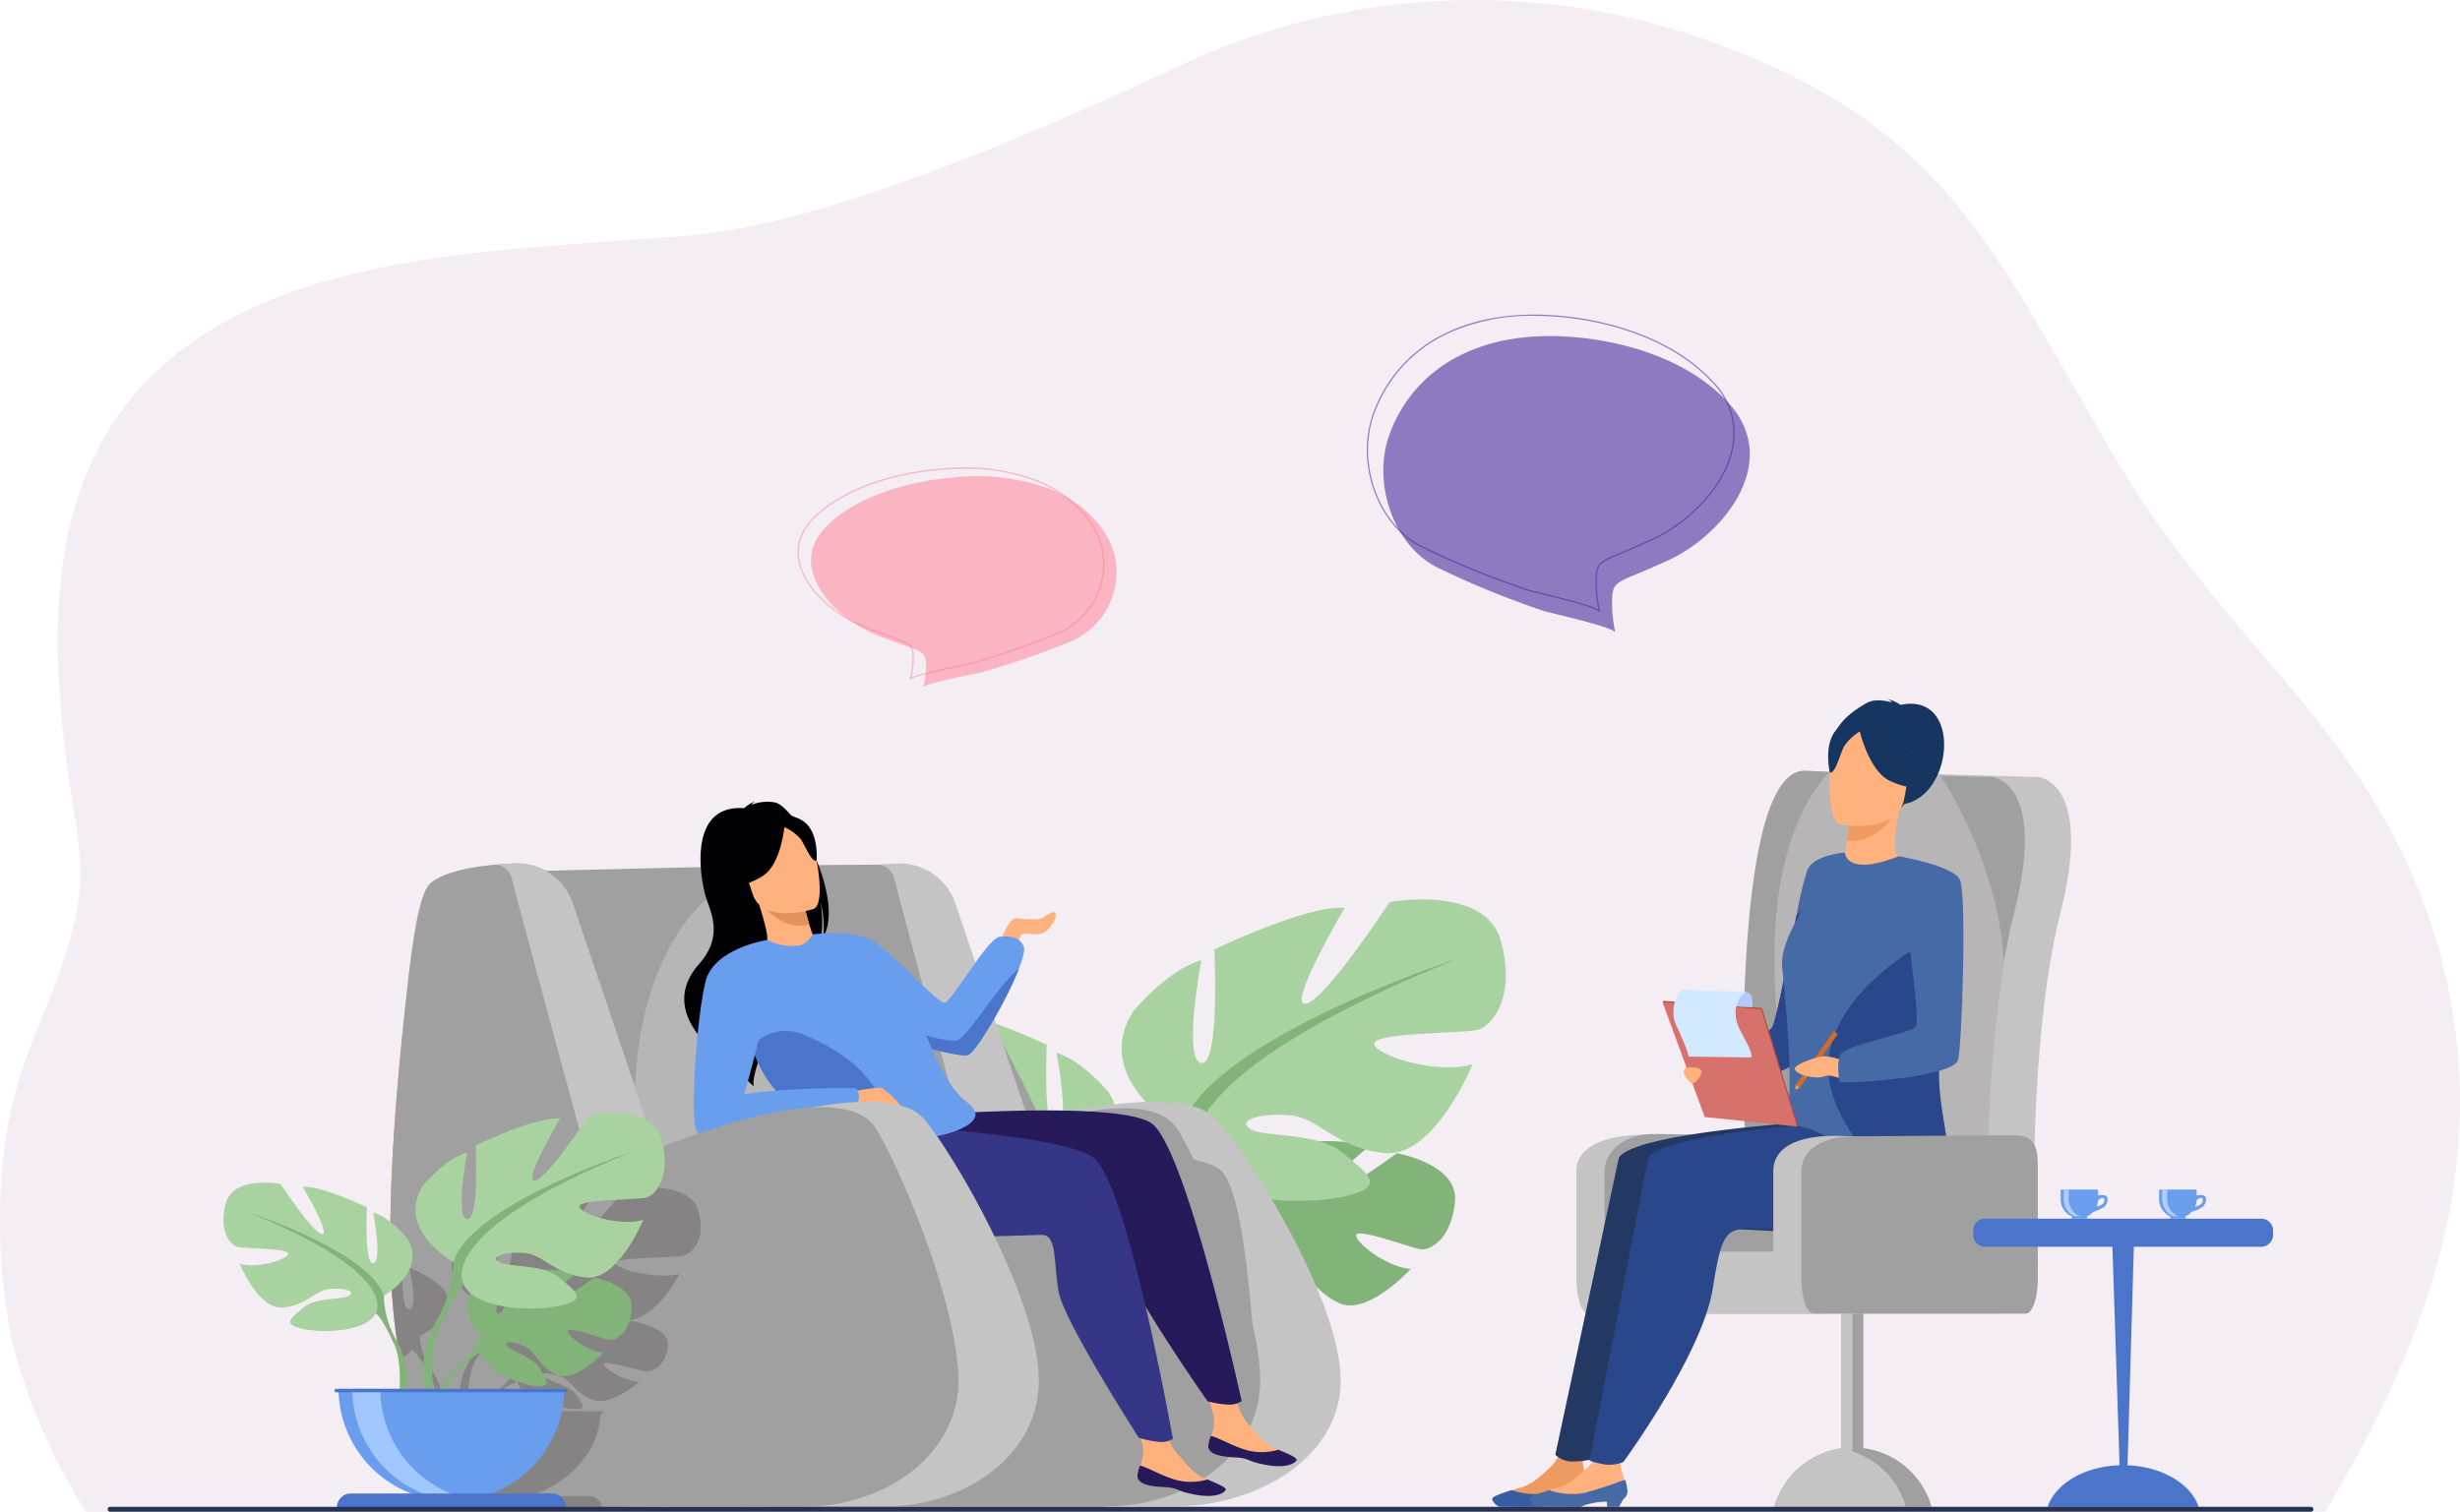<svg xmlns="http://www.w3.org/2000/svg" width="399.129" height="245.35" viewBox="0 0 399.129 245.35">
  <g id="Patient_Education" data-name="Patient Education" transform="translate(-150.945 -1655.04)">
    <g id="Group_5621" data-name="Group 5621" transform="translate(150.945 1655.04)">
      <path id="Path_13015" data-name="Path 13015" d="M602.069,401.537l-363.306.007c-3.222-4.715-10.1-17.644-12.408-29.8A91.337,91.337,0,0,1,224.8,356.2c-.409-24.7,6.961-32.149,11.314-47.381,4.193-14.635-.476-18.078-1.769-42.445-1-18.878,2.152-37.058,15.876-49.966,19.846-18.64,53.087-19.44,79.763-21.5,9.819-.754,26.768-.2,86.436-28.143a112.308,112.308,0,0,1,83.35-4.713c35.851,12.113,46,29.9,60.4,55,8.2,14.3,11.727,20.9,22.089,33.839,14.03,17.764,31.986,33.461,39.045,62.6C629.2,346,618.169,374.445,602.069,401.537Z" transform="translate(-224.788 -156.194)" fill="#f4edf4"/>
      <g id="Group_5643" data-name="Group 5643" transform="translate(-1729.362 -801.614)">
        <g id="Group_5632" data-name="Group 5632" transform="translate(1765.609 931.651)">
          <g id="Group_5624" data-name="Group 5624" transform="translate(97.715 15.935)">
            <path id="Path_13165" data-name="Path 13165" d="M3406.987,1604.744s-9.9,7.36-11.827,6.914,7.233-7.945,7.233-7.945c-3.448-1.658-14.167-.618-14.167-.618s-3.571,11.514-5.331,10.606,3.682-10.033,3.682-10.033c-3.841-.232-8.551,2.62-8.551,2.62-6.448,5.093.424,13.11.424,13.11a19.6,19.6,0,0,1-5.4,7.573,17.015,17.015,0,0,0-6.22,11.986l1.056.095s1.674-7.159,4.715-10.544c.119-.123.289-.3.5-.51h0c.5-.46.845-.806,1.078-1.062,1.514-1.454,3.6-3.306,4.612-3.485a1.938,1.938,0,0,1-.043-.507c.014.162.028.33.043.507.345,4.052,8.206,7.591,13.042,8.319s3.341-1.26,1.675-4.208-6.94-4.267-8.143-5.624,1.285-1.361,4.2-.03,3.313,4.879,7.987,7.118,11.708-5.518,11.708-5.518c-3.726-.189-9.045-4.235-8.853-5.473s9.03,2.136,10.541,2.3,4.948-1.717,5.48-7.8S3406.987,1604.744,3406.987,1604.744Z" transform="translate(-3314.323 -1563.555)" fill="#82b378"/>
            <g id="Group_5622" data-name="Group 5622" transform="translate(0 17.45)">
              <path id="Path_13166" data-name="Path 13166" d="M2903.592,1422.427s10.932-6.122,5.831-14.43c0,0-4.082-5.1-8.454-6.413,0,0,2.332,12.39,0,12.681s-1.6-13.993-1.6-13.993-11.515-5.539-16.033-5.1c0,0,7.142,12.1,4.81,11.806s-10.349-12.535-10.349-12.535-11.806-2.187-13.7,4.81,1.166,10.495,2.915,10.932,12.973.291,12.681,1.749-7.871,3.79-12.1,2.478c0,0,4.664,11.515,10.786,10.932s8.017-4.373,11.807-4.664,6.559.729,4.664,1.749-8.308.334-11.369,2.937-5.539,4.206.146,5.372,15.888.437,17.928-3.936Z" transform="translate(-2863.493 -1394.118)" fill="#a8d29f"/>
              <path id="Path_13167" data-name="Path 13167" d="M2957.942,1495.912a23.251,23.251,0,0,1-2.915-10.64c-3.5-11.078-34.108-20.99-34.108-20.99,38.918,15.742,32.067,25.362,32.067,25.362,1.049.612,2.622,3.529,3.713,5.767.155.381.4.908.767,1.623h0c.148.323.267.588.349.773,2,5.014.942,13.672.942,13.672l1.214.326A20.189,20.189,0,0,0,2957.942,1495.912Z" transform="translate(-2914.928 -1456.962)" fill="#82b378"/>
            </g>
            <g id="Group_5623" data-name="Group 5623" transform="translate(48.017)">
              <path id="Path_13168" data-name="Path 13168" d="M3333.232,1264.163s-14.41-8.07-7.686-19.022c0,0,5.38-6.725,11.144-8.454,0,0-3.074,16.332,0,16.716s2.114-18.445,2.114-18.445,15.179-7.3,21.135-6.725c0,0-9.415,15.948-6.34,15.563s13.642-16.524,13.642-16.524,15.563-2.882,18.061,6.341-1.537,13.834-3.843,14.41-17.1.384-16.716,2.305,10.375,5,15.947,3.267c0,0-6.148,15.179-14.218,14.41s-10.567-5.764-15.563-6.148-8.646.961-6.148,2.306,10.952.44,14.986,3.871,7.3,5.544-.192,7.081-20.943.576-23.633-5.188Z" transform="translate(-3323.759 -1226.846)" fill="#a8d29f"/>
              <path id="Path_13169" data-name="Path 13169" d="M3394.185,1319.336s-40.349,13.065-44.96,27.668a30.656,30.656,0,0,1-3.843,14.026s-6.223,9.449-2.675,20.951l1.6-.43s-1.4-11.412,1.242-18.021c.108-.244.264-.593.459-1.019.482-.943.807-1.638,1.011-2.14,1.439-2.951,3.512-6.8,4.895-7.6C3351.915,1352.768,3342.884,1340.087,3394.185,1319.336Z" transform="translate(-3339.751 -1309.687)" fill="#82b378"/>
            </g>
          </g>
          <path id="Path_13170" data-name="Path 13170" d="M3167.516,1544.66s23.85-6.812,29.84-.331c5.248,5.677,19.479,28.152,20.228,41.455.729,12.925-12.953,21.424-27.027,21.424h-25Z" transform="translate(-3036.333 -1492.767)" fill="#c4c4c4"/>
          <path id="Path_13171" data-name="Path 13171" d="M3026.076,1560.283s33.72-15.318,40.107-5.312c3.391,5.313,12.724,26.509,13.413,39.812.669,12.926-11.912,21.424-24.855,21.424h-22.987Z" transform="translate(-2911.399 -1501.766)" fill="#a0a0a0"/>
          <path id="Path_13172" data-name="Path 13172" d="M2388.779,1173.857s41.943-1.135,57.953-1.1c8.237.018,8.033,6.253,11.99,13.477,7.926,14.468,21.086,39.354,20.039,43.243-1.49,5.536-57.637,9.369-61.611,8.091S2388.779,1173.857,2388.779,1173.857Z" transform="translate(-2340.588 -1162.464)" fill="#a0a0a0"/>
          <path id="Path_13173" data-name="Path 13173" d="M2581.122,1225.833s.568-8.232-1.419-7.523-14.62,12.207-12.633,39.317l5.819,4.968,44.427-7.381Z" transform="translate(-2500.09 -1203.226)" fill="#b7b6b6"/>
          <path id="Path_13174" data-name="Path 13174" d="M2975.653,1216.7l-14.963,7.392s-12.823-47.145-13.675-50.74a2.934,2.934,0,0,0-2.727-2.33c2.074-.189,3.583-.2,3.583-.2a9.524,9.524,0,0,1,9.021,6.465c2.857,8.43,8.119,23.975,13.448,39.808,1.394-.558,3.053-1.2,4.884-1.857Z" transform="translate(-2838.145 -1160.728)" fill="#c4c4c4"/>
          <path id="Path_13175" data-name="Path 13175" d="M2793.827,1621.858s48.357-4.282,54.319,1.427c2.768,2.651,4.322,14.655,5.193,26.756a26.031,26.031,0,0,1-26.194,27.794l-52.423.024Z" transform="translate(-2686.268 -1563.333)" fill="#a0a0a0"/>
          <g id="Group_5627" data-name="Group 5627" transform="translate(74.772 0)">
            <path id="Path_13176" data-name="Path 13176" d="M2658.259,1074.281a6.924,6.924,0,0,0-3.793.409,1.752,1.752,0,0,1,.646-.589,5.809,5.809,0,0,0-1.824,1.122c-9.535-.682-7.04,12.29-5.97,15.154s2.117,6.217-1.343,10.135c-6.807,7.709,3.009,14.541,3.009,14.541.078.019,5.9,5.349,5.9,5.349-.936-2.293,6.146-18.062,10.685-23.523.761-2.457.154-6.2.1-6.5a16.227,16.227,0,0,1,.471,5.7C2669.6,1090.193,2661.929,1075.1,2658.259,1074.281Z" transform="translate(-2643.572 -1074.1)" fill="#010103"/>
            <path id="Path_13177" data-name="Path 13177" d="M3134.873,1251.309c.142-.213,1.349-3.9,2.626-3.832a25.149,25.149,0,0,0,3.762.142c.5-.142,2.163-1.4,2.448-1.1.709.745-.887,3.052-2.023,3.406s-2.98-.177-3.406.248-.355,1.952-.355,1.952Z" transform="translate(-3083.618 -1228.49)" fill="#ffb27d"/>
            <g id="Group_5625" data-name="Group 5625" transform="translate(84.201 93.831)">
              <path id="Path_13178" data-name="Path 13178" d="M3451.51,1984.188c-.139,1.506,1.958,1.872,4.385,1.993s1.695.618,5.022,1.221,4.661-.308,4.9-.758c.214-.4-1.333-1.023-2.981-1.728-.207-.088-.415-.179-.623-.27-1.855-.816-2.9-2.48-4.343-4.023-1.37-1.461-2.671-6.14-2.671-6.14l-4.521-.965s1.27,4.211,1.71,6.009a5.567,5.567,0,0,1-.463,3.14A5.932,5.932,0,0,0,3451.51,1984.188Z" transform="translate(-3450.678 -1973.518)" fill="#ffb27d"/>
              <path id="Path_13179" data-name="Path 13179" d="M3462.978,2064.725c2.428.121,1.694.618,5.021,1.221s4.661-.308,4.9-.757c.214-.4-1.333-1.023-2.981-1.728l-.026.029a9.475,9.475,0,0,1-5.04.06c-2.2-.6-4.329-1.913-5.846-2.338a5.91,5.91,0,0,0-.416,1.521C3458.453,2064.238,3460.55,2064.6,3462.978,2064.725Z" transform="translate(-3457.76 -2052.063)" fill="#261a5b"/>
            </g>
            <path id="Path_13180" data-name="Path 13180" d="M2976.428,1532.752s30.046-2.261,35.7,1.309,14.729,45.152,14.729,45.152a3.688,3.688,0,0,1-1.81.584,15.183,15.183,0,0,1-3.725-.558s-13.038-18.6-13.956-23.292-.694-8.87-2.786-8.982-28.159,3.169-32.1-3.777a16.006,16.006,0,0,1-.683-13.823Z" transform="translate(-2936.423 -1481.87)" fill="#261a5b"/>
            <path id="Path_13181" data-name="Path 13181" d="M2876.633,1285.168c-2.042,5.172-6.976,13.6-8.251,13.921-1.074.268-6.328-.931-10.6-2.387-2.5-.853-4.657-1.794-5.443-2.58-2.129-2.129-9.137-14.637-9.137-14.637s6.583-.834,9.705,1.011,10.646,10.361,11.781,10.078,6.529-9.794,8.658-10.646c0,0,3.265-.71,4.116,1.561C2877.681,1282.06,2877.32,1283.429,2876.633,1285.168Z" transform="translate(-2822.379 -1257.889)" fill="#699dee"/>
            <g id="Group_5626" data-name="Group 5626" transform="translate(72.704 98.657)">
              <path id="Path_13182" data-name="Path 13182" d="M3341.3,2030.445c-.139,1.506,1.958,1.872,4.385,1.993s1.694.618,5.021,1.221,4.661-.308,4.9-.758c.215-.4-1.332-1.023-2.981-1.728-.207-.088-.415-.179-.623-.27-1.855-.816-2.9-2.48-4.343-4.022-1.37-1.461-2.671-6.14-2.671-6.14l-4.521-.966s1.27,4.211,1.71,6.009a5.57,5.57,0,0,1-.463,3.139A5.9,5.9,0,0,0,3341.3,2030.445Z" transform="translate(-3340.473 -2019.775)" fill="#ffb27d"/>
              <path id="Path_13183" data-name="Path 13183" d="M3352.773,2110.983c2.428.121,1.694.618,5.021,1.22s4.661-.308,4.9-.757c.215-.4-1.333-1.022-2.981-1.728l-.026.028a9.476,9.476,0,0,1-5.04.06c-2.2-.6-4.33-1.913-5.846-2.338a5.917,5.917,0,0,0-.416,1.521C3348.249,2110.5,3350.345,2110.862,3352.773,2110.983Z" transform="translate(-3347.556 -2098.32)" fill="#261a5b"/>
            </g>
            <path id="Path_13184" data-name="Path 13184" d="M2975.81,1335.581c-2.043,5.172-6.977,13.6-8.251,13.921-1.075.268-6.328-.931-10.6-2.387a20.955,20.955,0,0,1-3.029-3.076c.14.052,10.09,3.825,12.063,2.979C2967.786,1346.252,2972.847,1337.615,2975.81,1335.581Z" transform="translate(-2921.556 -1308.302)" fill="#4a75cb"/>
            <path id="Path_13185" data-name="Path 13185" d="M2769.694,1235.187c.033,0-2.3,2.288-4.555,2.354-2.123.064-4.179-2.086-4.154-2.1.78-.418.67-1.632-.844-6.527l.4-.041,6.689-.677s.463,2.029,1.029,3.9C2768.733,1233.669,2769.283,1235.129,2769.694,1235.187Z" transform="translate(-2747.98 -1212.121)" fill="#ffb27d"/>
            <path id="Path_13186" data-name="Path 13186" d="M2770.643,1228.2s.463,2.029,1.03,3.9c-3.56.978-6.409-1.672-7.719-3.223Z" transform="translate(-2751.395 -1212.121)" fill="#e2915a"/>
            <path id="Path_13187" data-name="Path 13187" d="M2897.7,1579.682s26.691,1.263,32.2,5.051,12.959,45.691,12.959,45.691a3.692,3.692,0,0,1-1.832.513,15.187,15.187,0,0,1-3.7-.7s-12.3-19.1-13.039-23.818-.348-8.89-2.434-9.083-28.261,2.07-31.931-5.024S2897.7,1579.682,2897.7,1579.682Z" transform="translate(-2863.576 -1526.938)" fill="#363687"/>
            <path id="Path_13188" data-name="Path 13188" d="M2716.286,1105.561a19.389,19.389,0,0,1-3.95-4.722c-.862-1.687-1.973-8.579,4.965-9.656a9.441,9.441,0,0,1,4.177.272c1.741.534,4.466,2,3.9,8.485l-.01,2.134Z" transform="translate(-2704.589 -1089.295)" fill="#010103"/>
            <path id="Path_13189" data-name="Path 13189" d="M2764.494,1314.523c-.234,0-.564-.014-.95-.044a34.29,34.29,0,0,1-4.917-.713c-7.344-2.194-14.4-4.9-17.4-14.409a29.194,29.194,0,0,1-.906-3.759l1.146-4.366,2.234-9.216a8.886,8.886,0,0,0,5.3.9,3.613,3.613,0,0,0,2.053-1.816s13.822,5.411,18.506,16.624,6.292,9.51,7.712,11.923S2772.4,1314.477,2764.494,1314.523Z" transform="translate(-2730.224 -1259.509)" fill="#699dee"/>
            <path id="Path_13190" data-name="Path 13190" d="M2743.909,1124.3s-8.31,2.688-9.9-2.512-3.741-8.356,1.5-10.292,6.882-.269,7.837,1.337S2746.03,1123.466,2743.909,1124.3Z" transform="translate(-2722.942 -1106.813)" fill="#ffb27d"/>
            <path id="Path_13191" data-name="Path 13191" d="M2725.374,1101.7s-.423,6.8-3.656,8.776-5.043,1.5-5.043,1.5a10.392,10.392,0,0,0,1.458-6.864S2722.762,1099.325,2725.374,1101.7Z" transform="translate(-2709.048 -1098.31)" fill="#010103"/>
            <path id="Path_13192" data-name="Path 13192" d="M2796.083,1100.066a7.714,7.714,0,0,1,2.945,2.039c.821,1.2,1.841,3.868,2.607,3.532,0,0,.456-4.675-2.2-6.43C2796.625,1097.346,2796.083,1100.066,2796.083,1100.066Z" transform="translate(-2780.172 -1096.005)" fill="#010103"/>
            <path id="Path_13193" data-name="Path 13193" d="M2771,1449.132a34.259,34.259,0,0,1-4.917-.712c-7.344-2.194-14.4-4.9-17.4-14.409-.012-.07-.024-.139-.037-.21l1.019-.8a7.285,7.285,0,0,1,7.337-.984C2762.8,1434.465,2770.77,1438.906,2771,1449.132Z" transform="translate(-2737.683 -1394.162)" fill="#4a75cb"/>
            <path id="Path_13194" data-name="Path 13194" d="M2670.235,1289.856s-8.584,1.29-10,6.677-2.681,22.987-1.4,24.377,5.094-.222,5.945-.917,5.252-18.594,5.252-18.594S2672.178,1293.308,2670.235,1289.856Z" transform="translate(-2656.763 -1267.348)" fill="#699dee"/>
            <path id="Path_13195" data-name="Path 13195" d="M2897.988,1520.472s4.938-.956,5.5-.717,3.664,3.026,3.345,3.584-1.593.956-3.026.478-4.54-.717-5.1-1.433A4.687,4.687,0,0,1,2897.988,1520.472Z" transform="translate(-2871.447 -1473.228)" fill="#ffb27d"/>
            <path id="Path_13196" data-name="Path 13196" d="M2687.914,1520.255s-19.273-.318-23.892,2.708c0,0-2.708,2.788-1.911,4.3s3.265,1.274,4.38,1.195,20.627-4.54,20.627-4.54S2689.348,1522.246,2687.914,1520.255Z" transform="translate(-2660.045 -1473.702)" fill="#699dee"/>
          </g>
          <path id="Path_13197" data-name="Path 13197" d="M2738.029,1544.66s21.932-6.812,27.441-.331c4.826,5.677,17.913,28.152,18.6,41.455.67,12.925-11.912,21.424-24.855,21.424h-22.987Z" transform="translate(-2651.793 -1492.767)" fill="#c4c4c4"/>
          <path id="Path_13198" data-name="Path 13198" d="M2278.555,1255.543c-.689-13.3-10.021-34.5-13.413-39.812-4.947-7.751-26.3-.306-35.667,3.443-5.33-15.833-10.592-31.378-13.448-39.808a9.523,9.523,0,0,0-9.02-6.466s-15.24-2.251-17.6,18.052c-7.55,64.99-1.484,85.947,25.6,86.109,3.4.02,10.034-.04,15.707-.1v.009H2253.7C2266.643,1276.967,2279.224,1268.468,2278.555,1255.543Z" transform="translate(-2159.333 -1162.527)" fill="#f1a34f"/>
          <path id="Path_13199" data-name="Path 13199" d="M2278.556,1253.7c-.69-13.341-10.021-34.6-13.413-39.927-4.211-6.618-20.307-2.192-30.782,1.59-1.831.661-3.49,1.3-4.884,1.862-5.33-15.879-10.591-31.47-13.449-39.924a9.526,9.526,0,0,0-9.02-6.484s-1.509.014-3.583.2h0c-3.341.3-8.144,1.065-10.447,2.954-1.561,1.281-2.635,6.9-3.566,14.947-2.2,19-3.244,34.253-2.948,46.326A99.459,99.459,0,0,0,2188,1251.4a47.174,47.174,0,0,0,2.417,8.575c4.322,10.863,12.286,15.239,24.586,15.313,1.429.009,3.434,0,5.7-.011,3.115-.02,6.723-.057,10.008-.094v.01H2253.7C2266.643,1275.188,2279.226,1266.664,2278.556,1253.7Z" transform="translate(-2159.333 -1160.728)" fill="#a0a0a0"/>
          <path id="Path_13200" data-name="Path 13200" d="M2375.285,1216.336l-10.394,4.082c-3.032-11.157-11.971-44.087-12.677-47.069a2.932,2.932,0,0,0-2.726-2.33c2.073-.189,3.583-.2,3.583-.2a9.525,9.525,0,0,1,9.02,6.466C2364.9,1185.577,2370.042,1200.765,2375.285,1216.336Z" transform="translate(-2305.395 -1160.725)" fill="#c4c4c4"/>
          <path id="Path_13201" data-name="Path 13201" d="M2209.212,1678.03c-1.621-4.857-11.72-3.34-11.72-3.34s-6.857,8.5-8.853,8.7,4.115-8.2,4.115-8.2c-3.865-.3-13.716,3.541-13.716,3.541s.625,9.919-1.371,9.717,0-8.806,0-8.806c-3.74.911-7.232,4.454-7.232,4.454-4.364,5.768,4.987,10.02,4.987,10.02a13.741,13.741,0,0,1-2.494,7.388,12.15,12.15,0,0,0-2.236,9.306h-2.9a9.287,9.287,0,0,0-1.768-6.641,10.425,10.425,0,0,1-1.891-5.605s7.093-3.225,3.783-7.6a13.97,13.97,0,0,0-5.486-3.378s1.513,6.525,0,6.68-1.04-7.371-1.04-7.371-.811-.317-2-.734a98.888,98.888,0,0,0,1.54,16.1,3.672,3.672,0,0,0,1.884-1.392c.057-.1.112-.2.165-.288a1.142,1.142,0,0,1-.165.288c.68.322,1.7,1.86,2.409,3.038.1.2.261.478.5.853.1.172.175.312.227.41a12.339,12.339,0,0,1,.759,5.642h-10.518v.455h.612c.224,6.048,4.9,11.186,11.451,13.335H2158.8a2.082,2.082,0,0,0-2.261,1.835h37.141a1.522,1.522,0,0,0-.045-.369,2.2,2.2,0,0,0-2.214-1.466h-9.453c6.555-2.149,11.226-7.287,11.452-13.335h.426v-.455h-19.524a8.434,8.434,0,0,1,1.648-2.163l.3-.244c.319-.24.542-.42.694-.555a10.129,10.129,0,0,1,3-1.838.843.843,0,0,1-.027-.268c.009.086.018.175.027.268.224,2.134,5.326,4,8.464,4.382s2.169-.665,1.087-2.217-4.5-2.247-5.284-2.962.833-.717,2.725-.016,2.149,2.57,5.182,3.749,7.6-2.905,7.6-2.905c-2.417-.1-5.869-2.231-5.744-2.883s5.859,1.124,6.84,1.209,3.211-.9,3.556-4.111-6.127-4.1-6.127-4.1-1.493.9-3.179,1.808a10.052,10.052,0,0,0-1.5-1.171c.556-.4,1.057-.744,1.368-.955a14.959,14.959,0,0,0,2.061.3c5.236.4,9.226-7.591,9.226-7.591-3.615.911-10.1-.708-10.349-1.72s9.351-.911,10.847-1.215S2210.833,1682.888,2209.212,1678.03Zm-32.044,19.127a1.494,1.494,0,0,1-.217-.379C2177.02,1696.9,2177.093,1697.024,2177.168,1697.157Zm-.94,10.712a9.873,9.873,0,0,0-2.915,2.947h-1.239c-.154-2.01-.213-5.6.965-7.988.07-.129.17-.312.3-.538.156-.249.287-.464.4-.652s.193-.344.259-.476c.934-1.554,2.28-3.58,3.177-4a3.42,3.42,0,0,0,.985,1.041c-1.7,2.576,1.576,5.682,1.576,5.682A10.455,10.455,0,0,1,2176.228,1707.869ZM2190,1695.126c-2.681-.6-5.915-.488-7.1-1-1.621-.71.748-1.418,3.99-1.215,2.181.136,3.629,1.371,5.937,2.288C2191.932,1695.132,2190.94,1695.116,2190,1695.126Z" transform="translate(-2132.262 -1611.833)" fill="#858383" opacity="0.97"/>
          <g id="Group_5631" data-name="Group 5631" transform="translate(0 50.577)">
            <g id="Group_5628" data-name="Group 5628" transform="translate(34.075 25.45)">
              <path id="Path_13202" data-name="Path 13202" d="M2307.987,1813.643s-4.459-5.2-.275-8.508c0,0,3.056-1.851,5.549-1.7,0,0-3.532,5.922-2.389,6.511s3.459-6.883,3.459-6.883,6.956-.674,9.193.4c0,0-5.946,4.866-4.694,5.156s7.675-4.486,7.675-4.486,6.474,1.1,6.128,5.051-2.576,5.169-3.556,5.063-6.716-2.294-6.841-1.491,3.328,3.429,5.745,3.552c0,0-4.564,5.033-7.6,3.581s-3.292-3.755-5.183-4.619-3.505-.861-2.724.02,4.2,1.737,5.284,3.649,2.051,3.2-1.087,2.731-8.24-2.769-8.464-5.4Z" transform="translate(-2300.45 -1802.855)" fill="#82b378"/>
              <path id="Path_13203" data-name="Path 13203" d="M2282.478,1864.294s-17.583-.678-21.466,4.351a12.718,12.718,0,0,1-3.5,4.914,11.042,11.042,0,0,0-4.036,7.778l.685.061s1.086-4.645,3.059-6.842c.077-.08.188-.194.326-.333.32-.3.543-.518.695-.684.982-.944,2.342-2.149,3-2.265C2261.236,1871.275,2259.531,1865.045,2282.478,1864.294Z" transform="translate(-2253.474 -1857.857)" fill="#82b378"/>
            </g>
            <g id="Group_5629" data-name="Group 5629" transform="translate(0 11.324)">
              <path id="Path_13204" data-name="Path 13204" d="M1952.865,1685.825s7.094-3.973,3.783-9.364c0,0-2.648-3.311-5.486-4.162,0,0,1.513,8.04,0,8.229s-1.04-9.08-1.04-9.08-7.472-3.594-10.4-3.31c0,0,4.635,7.851,3.121,7.661s-6.716-8.134-6.716-8.134-7.662-1.419-8.891,3.121.757,6.81,1.892,7.094,8.418.189,8.229,1.135-5.108,2.459-7.851,1.608c0,0,3.027,7.472,7,7.094s5.2-2.838,7.662-3.027,4.256.473,3.027,1.135-5.391.217-7.378,1.905-3.594,2.729.095,3.486,10.31.284,11.634-2.554Z" transform="translate(-1926.844 -1667.455)" fill="#a8d29f"/>
              <path id="Path_13205" data-name="Path 13205" d="M1988.134,1733.51a15.09,15.09,0,0,1-1.892-6.905c-2.27-7.188-22.134-13.62-22.134-13.62,25.255,10.215,20.809,16.458,20.809,16.458.681.4,1.7,2.29,2.409,3.743.1.247.261.589.5,1.053h0c.1.21.173.382.226.5,1.3,3.254.612,8.872.612,8.872l.788.212A13.1,13.1,0,0,0,1988.134,1733.51Z" transform="translate(-1960.221 -1708.235)" fill="#82b378"/>
            </g>
            <g id="Group_5630" data-name="Group 5630" transform="translate(31.159)">
              <path id="Path_13206" data-name="Path 13206" d="M2231.669,1583.124s-9.351-5.237-4.987-12.344c0,0,3.491-4.364,7.232-5.486,0,0-2,10.6,0,10.848s1.372-11.97,1.372-11.97,9.85-4.738,13.715-4.364c0,0-6.11,10.348-4.115,10.1s8.853-10.722,8.853-10.722,10.1-1.87,11.72,4.115-1,8.977-2.493,9.351-11.1.249-10.847,1.5,6.733,3.242,10.349,2.119c0,0-3.99,9.85-9.227,9.352s-6.857-3.74-10.1-3.99-5.611.624-3.99,1.5,7.107.286,9.725,2.512,4.738,3.6-.124,4.595-13.591.374-15.336-3.366Z" transform="translate(-2225.521 -1558.908)" fill="#a8d29f"/>
              <path id="Path_13207" data-name="Path 13207" d="M2271.222,1618.926s-26.183,8.479-29.176,17.955a19.885,19.885,0,0,1-2.494,9.1,17.269,17.269,0,0,0-1.735,13.6l1.039-.279s-.908-7.406.806-11.695c.07-.158.172-.385.3-.661.313-.612.523-1.063.656-1.389.934-1.915,2.279-4.41,3.176-4.933C2243.792,1640.621,2237.932,1632.392,2271.222,1618.926Z" transform="translate(-2235.899 -1612.665)" fill="#82b378"/>
            </g>
            <path id="Path_13208" data-name="Path 13208" d="M2105.846,1988.166a18.318,18.318,0,0,0,36.635,0Z" transform="translate(-2087.172 -1943.384)" fill="#699dee"/>
            <path id="Path_13209" data-name="Path 13209" d="M2147.838,2006.344a18.33,18.33,0,0,1-20.592-18.177h4.55A18.321,18.321,0,0,0,2147.838,2006.344Z" transform="translate(-2106.339 -1943.384)" fill="#a1c7ff"/>
            <path id="Path_13210" data-name="Path 13210" d="M2138.3,2151.021h-32.621a2.26,2.26,0,0,0-2.26,2.26h37.141A2.26,2.26,0,0,0,2138.3,2151.021Z" transform="translate(-2085.001 -2089.25)" fill="#4a75cb"/>
            <rect id="Rectangle_759" data-name="Rectangle 759" width="37.654" height="0.562" transform="translate(18.072 44.782)" fill="#4a75cb"/>
          </g>
        </g>
        <g id="Group_5639" data-name="Group 5639" transform="translate(1971.464 915.059)">
          <path id="Path_13211" data-name="Path 13211" d="M4069.437,1598.561v17.591c0,3.091-.873,5.591-1.952,5.591h-34.447c-1.08,0-1.953-2.5-1.953-5.591v-17.591c0-3.091,3.045-5.953,11.974-5.854l24.426.263C4068.564,1592.971,4069.437,1595.471,4069.437,1598.561Z" transform="translate(-4017.417 -1522.01)" fill="#c4c4c4"/>
          <path id="Path_13212" data-name="Path 13212" d="M4113.184,1597.71V1615.3c0,3.09-.873,5.591-1.953,5.591h-34.446c-1.08,0-1.953-2.5-1.953-5.591V1597.71c0-3.09,3.243-6.052,8.2-5.953l28.2.362C4112.311,1592.119,4113.184,1594.62,4113.184,1597.71Z" transform="translate(-4056.601 -1521.159)" fill="#a0a0a0"/>
          <path id="Path_13213" data-name="Path 13213" d="M4361.039,1070.369c.469-1.037-.235-44.337,10.322-43.818s30.265,1.037,30.265,1.037,8.915.778,3.519,22.039-4.223,54.967-4.223,54.967h-38.945Z" transform="translate(-4312.949 -1014.916)" fill="#c4c4c4"/>
          <path id="Path_13214" data-name="Path 13214" d="M4333.217,1049.615c-.651,2.54-1.19,5.254-1.667,8.064a238.251,238.251,0,0,0-2.635,33.764c-.111,7.778.079,13.128.079,13.128h-38.939l-.937-34.224c.46-1.032-.238-44.337,10.318-43.813,5.4.27,13.192.524,19.509.73.794.016,1.572.048,2.318.063,4.889.143,8.445.238,8.445.238S4338.614,1028.343,4333.217,1049.615Z" transform="translate(-4248.533 -1014.9)" fill="#a0a0a0"/>
          <path id="Path_13215" data-name="Path 13215" d="M4353.355,1869.033v-22.84a1.8,1.8,0,0,0-1.778-1.778h-.016a1.652,1.652,0,0,0-.873.254,1.751,1.751,0,0,0-.9,1.524v22.871c-.069.011-.138.023-.207.036a13.251,13.251,0,0,0-10.667,9.445h25.51A13.283,13.283,0,0,0,4353.355,1869.033Z" transform="translate(-4293.128 -1747.461)" fill="#a0a0a0"/>
          <path id="Path_13216" data-name="Path 13216" d="M4376.062,1049.643c-.953-14.6-8.588-27.1-10.255-29.669l-16.732-1.655s-12.9,8.532-9.723,41.372c1.638,16.934,8.62,5.843,15-8.873l-1.31,31.891s15.573,1.063,20.414,1.381a238.262,238.262,0,0,1,2.636-33.764C4376.093,1050.1,4376.076,1049.865,4376.062,1049.643Z" transform="translate(-4293.074 -1007.547)" fill="#dad6d6" opacity="0.4"/>
          <path id="Path_13217" data-name="Path 13217" d="M4444.044,1846.849a1.751,1.751,0,0,0-.9,1.524v27.986a1.713,1.713,0,0,0,.9,1.524,1.767,1.767,0,0,0,.89-1.524v-27.986A1.768,1.768,0,0,0,4444.044,1846.849Z" transform="translate(-4386.485 -1749.641)" fill="#c4c4c4"/>
          <path id="Path_13218" data-name="Path 13218" d="M4349.577,2081.026a13.251,13.251,0,0,0-10.667,9.445h21.335A13.232,13.232,0,0,0,4349.577,2081.026Z" transform="translate(-4293.128 -1959.387)" fill="#c4c4c4"/>
          <path id="Path_13219" data-name="Path 13219" d="M4194.535,1776.677l-.881,5.055c0,1.079.008,3.041-1.072,3.041h-60.639a1.952,1.952,0,0,1-1.953-1.953v-6.143a1.951,1.951,0,0,1,1.953-1.952h60.639A1.951,1.951,0,0,1,4194.535,1776.677Z" transform="translate(-4106.004 -1685.04)" fill="#c4c4c4"/>
          <g id="Group_5638" data-name="Group 5638" transform="translate(0)">
            <path id="Path_13220" data-name="Path 13220" d="M3919.615,2029.307a6.467,6.467,0,0,1,.19,1.667,1.233,1.233,0,0,1-.587.746l-.286.54a8.039,8.039,0,0,1-1.969.349l-.016-.445a3.05,3.05,0,0,0-.381.016v-.016a11.174,11.174,0,0,0-4.175.778c-.016,0-.032.016-.047.016-.3.016-.6.032-.873.048h-4.1c-1.968-.286-2.746-1.08-2.889-1.476a9.585,9.585,0,0,1,2.7-1.191.563.563,0,0,1,.1-.016c.174-.063.508-.191.587-.207.222-.079.476-.143.7-.206,2.048-.6,3.429-1.968,5.048-3.477,1.857-1.73,4.381-9.445,4.048-9.588l4.175.54s-3.35,6.7-3.08,8.779a15.821,15.821,0,0,0,.667,2.492c.016.032.016.08.032.111a2.776,2.776,0,0,1,.111.333C3919.583,2029.18,3919.6,2029.244,3919.615,2029.307Z" transform="translate(-3904.027 -1901.903)" fill="#ef9a60"/>
            <path id="Path_13221" data-name="Path 13221" d="M4056.183,1574.66l-17.955-.734s-27.309,1.763-29.625,5.733l-10.3,48.168a3.977,3.977,0,0,0,2.5,1.1,12.174,12.174,0,0,0,3.25-.331s13.336-17.053,15.05-27.76c1.433-8.948,2-9.882,6.9-9.7s19.958,1.371,27.11-.014S4056.183,1574.66,4056.183,1574.66Z" transform="translate(-3988.057 -1505.19)" fill="#233862"/>
            <g id="Group_5633" data-name="Group 5633" transform="translate(0 126.721)">
              <path id="Path_13222" data-name="Path 13222" d="M3915.933,2131.654a1.007,1.007,0,0,1-.08.444,1.233,1.233,0,0,1-.587.746.339.339,0,0,1-.1.064h-.016c-.016.016-.032.016-.048.032a4.484,4.484,0,0,1-2.111.349h-.381a11.182,11.182,0,0,0-4.175.778c-.016,0-.032.016-.048.016-.047.016-.079.032-.126.048h-6.937a1.963,1.963,0,0,1-1.238-1.206c-.079-.175.143-.366.571-.572a.411.411,0,0,0,.111-.063c.6-.27,1.508-.556,2.477-.873.016.016.048.016.079.032a11.247,11.247,0,0,0,5.588.429,58.292,58.292,0,0,0,6.127-1.984c.143-.032.286-.079.429-.111.032-.016.063-.016.1-.032a1.055,1.055,0,0,1,.063.207A6.058,6.058,0,0,1,3915.933,2131.654Z" transform="translate(-3900.074 -2129.749)" fill="#365da4"/>
              <path id="Path_13223" data-name="Path 13223" d="M4023.03,2157.748l-.1.175-.286.54-.4.746H4020.3v-.4l-.016-.428v-.191l2.635-.429Z" transform="translate(-4007.743 -2154.827)" fill="#365da4"/>
            </g>
            <path id="Path_13224" data-name="Path 13224" d="M3977.944,2029.307a6.467,6.467,0,0,1,.19,1.667,1.232,1.232,0,0,1-.587.746l-.286.54a8.029,8.029,0,0,1-1.968.349l-.016-.445a3.058,3.058,0,0,0-.381.016v-.016a11.174,11.174,0,0,0-4.175.778c-.016,0-.032.016-.048.016-.3.016-.6.032-.873.048h-4.1c-1.968-.286-2.746-1.08-2.889-1.476a9.585,9.585,0,0,1,2.7-1.191.544.544,0,0,1,.1-.016c.174-.063.508-.191.587-.207.222-.079.476-.143.7-.206,2.048-.6,3.429-1.968,5.048-3.477,1.857-1.73,4.381-9.445,4.048-9.588l4.175.54s-3.35,6.7-3.08,8.779a15.821,15.821,0,0,0,.667,2.492c.016.032.016.08.032.111a2.692,2.692,0,0,1,.111.333C3977.913,2029.18,3977.928,2029.244,3977.944,2029.307Z" transform="translate(-3956.271 -1901.903)" fill="#ffb27d"/>
            <path id="Path_13225" data-name="Path 13225" d="M4253.783,1153.917l-1.4,5.547-7.338,28.995c-.28.437-2.617,1.361-5.2,2.228a41.442,41.442,0,0,1-7.166,1.942c-1.19-.1-1.849-2.583-1.509-3.284.219-.463,4.143-2.545,7.212-4.411a15.386,15.386,0,0,0,3.556-2.592c.721-1.073,2.514-10.946,3.975-18.171a55.739,55.739,0,0,1,1.8-7.508c.978-2.061,4.782-2.618,5.813-2.724A2.335,2.335,0,0,1,4253.783,1153.917Z" transform="translate(-4196.549 -1128.998)" fill="#466aa5"/>
            <path id="Path_13226" data-name="Path 13226" d="M4108.42,1574.817l-17.956-.734s-27.308,1.763-29.625,5.733l-9.517,49.118a14.317,14.317,0,0,0,2.7.645,6,6,0,0,0,2.8-.421s12.8-17.458,14.517-28.165c1.433-8.948,2-9.882,6.9-9.7s19.958,1.371,27.11-.014S4108.42,1574.817,4108.42,1574.817Z" transform="translate(-4035.544 -1505.331)" fill="#2b478b"/>
            <g id="Group_5634" data-name="Group 5634" transform="translate(6.085 126.721)">
              <path id="Path_13227" data-name="Path 13227" d="M3974.262,2131.654a1,1,0,0,1-.08.444,1.23,1.23,0,0,1-.587.746.341.341,0,0,1-.1.064h-.016c-.016.016-.032.016-.047.032a4.484,4.484,0,0,1-2.111.349h-.381a11.186,11.186,0,0,0-4.175.778c-.016,0-.032.016-.047.016-.047.016-.08.032-.127.048h-6.937a1.962,1.962,0,0,1-1.238-1.206c-.079-.175.143-.366.571-.572a.418.418,0,0,0,.111-.063c.6-.27,1.508-.556,2.477-.873.016.016.047.016.079.032a11.247,11.247,0,0,0,5.588.429,58.329,58.329,0,0,0,6.127-1.984c.143-.032.286-.079.429-.111.031-.016.063-.016.1-.032a1.02,1.02,0,0,1,.063.207A6.04,6.04,0,0,1,3974.262,2131.654Z" transform="translate(-3958.404 -2129.749)" fill="#466aa5"/>
              <path id="Path_13228" data-name="Path 13228" d="M4081.357,2157.748l-.1.175-.286.54-.4.746h-1.953v-.4l-.016-.428v-.191l2.635-.429Z" transform="translate(-4066.071 -2154.827)" fill="#466aa5"/>
            </g>
            <path id="Path_13229" data-name="Path 13229" d="M4439.993,932.182c8.611-.654,10.295-18.328.05-16.175a6.356,6.356,0,0,0-2.146-.948,1.914,1.914,0,0,1,.788.544c-1.107-.247-2.823-.649-4.175.118C4420.656,923.58,4436.655,932.436,4439.993,932.182Z" transform="translate(-4373.777 -915.059)" fill="#163560"/>
            <path id="Path_13230" data-name="Path 13230" d="M4441.639,1098.818c-.035.009,2.832,2.142,5.291,1.88,2.313-.245,4.226-2.882,4.2-2.893-.907-.338-.969-1.671-.051-7.206l-.438.015-7.358.256s-.2,2.27-.539,4.384C4442.456,1097.028,4442.076,1098.694,4441.639,1098.818Z" transform="translate(-4385.14 -1072.285)" fill="#ffb27d"/>
            <path id="Path_13231" data-name="Path 13231" d="M4315.065,1206.145l-7.338,28.995c-.28.437-2.617,1.361-5.2,2.228a18.575,18.575,0,0,1-.621-1.821,26.36,26.36,0,0,1-.842-3.932,15.379,15.379,0,0,0,3.556-2.592c.721-1.073,2.515-10.946,3.975-18.171a29.229,29.229,0,0,1,6.394-4.817Z" transform="translate(-4259.23 -1175.679)" fill="#2b478b"/>
            <path id="Path_13232" data-name="Path 13232" d="M4452.729,1091s-.2,2.27-.54,4.384c4.008.535,6.707-2.763,7.9-4.64Z" transform="translate(-4394.59 -1072.411)" fill="#ef9a60"/>
            <path id="Path_13233" data-name="Path 13233" d="M4440.287,951.752a21.237,21.237,0,0,0,3.585-5.708c.685-1.958.87-9.6-6.816-9.741a10.335,10.335,0,0,0-4.491.914c-1.81.837-4.549,2.833-2.975,9.783l.326,2.314Z" transform="translate(-4373.928 -934.082)" fill="#163560"/>
            <path id="Path_13234" data-name="Path 13234" d="M4426.4,976.718s9.414,1.686,10.374-4.193,2.821-9.62-3.149-10.945-7.507.727-8.3,2.611S4423.974,976.128,4426.4,976.718Z" transform="translate(-4369.916 -956.349)" fill="#ffb27d"/>
            <path id="Path_13235" data-name="Path 13235" d="M4469.745,949.693s1.466,7.317,5.267,8.98,5.694.879,5.694.879a11.371,11.371,0,0,1-2.6-7.231S4472.228,946.726,4469.745,949.693Z" transform="translate(-4410.315 -945.303)" fill="#163560"/>
            <path id="Path_13236" data-name="Path 13236" d="M4428.075,951.351a8.448,8.448,0,0,0-2.894,2.648c-.714,1.421-1.425,4.469-2.306,4.219,0,0-1.187-5,1.432-7.3C4427.084,948.479,4428.075,951.351,4428.075,951.351Z" transform="translate(-4368.095 -946.297)" fill="#163560"/>
            <path id="Path_13237" data-name="Path 13237" d="M4377.423,1207.406c-.748,1.342-2.373,1.449-4.417.86a21.437,21.437,0,0,1-3.176-1.239,2.959,2.959,0,0,0-.327-.166,105.054,105.054,0,0,1-9.883-5.9c-6.045-3.875-6.446-1.7-8.237-3.844,0,0,1.842-1.937-.521-24.561-.671-6.477,10.179-18.644,10.179-18.644s.073,4.016,8.748.6c.307-.111,2.678,5,4.75,11.175q.508,1.481.96,3c1.443,4.785,2.515,9.783,2.225,13.258a8.492,8.492,0,0,1-.437,2.2c-.026.06-.051.12-.078.181C4374.232,1191.483,4379.563,1203.54,4377.423,1207.406Z" transform="translate(-4303.807 -1128.998)" fill="#466aa5"/>
            <g id="Group_5635" data-name="Group 5635" transform="translate(27.639 47.176)">
              <path id="Path_13238" data-name="Path 13238" d="M4182.363,1385.848l-15.989-1.143,6.847,18.642,14.972,1.553Z" transform="translate(-4166.232 -1382.886)" fill="#b64c41"/>
              <path id="Path_13239" data-name="Path 13239" d="M4181,1387.783l-15.988-1.143,6.847,18.642,14.972,1.553Z" transform="translate(-4165.013 -1384.619)" fill="#d6716b"/>
              <path id="Path_13240" data-name="Path 13240" d="M4277.564,1373.415s.385-2.416-.977-2.465-2.158,2.311-2.158,2.311Z" transform="translate(-4263.014 -1370.565)" fill="#b2cbfd"/>
              <path id="Path_13241" data-name="Path 13241" d="M4192.139,1372.305c.38,1.719,2.579,4.531,2.447,5.953l-10.219-.132s.066-.661-2.117-5.358c-.9-1.931.165-5.42,1.085-5.5l10.382.381S4191.4,1368.956,4192.139,1372.305Z" transform="translate(-4180.148 -1367.269)" fill="#d2e9ff"/>
              <path id="Path_13242" data-name="Path 13242" d="M4165.155,1384.7l-.142.2.353.022-.031-.125Z" transform="translate(-4165.013 -1382.886)" fill="#b64c41"/>
              <path id="Path_13243" data-name="Path 13243" d="M4373.064,1576.691l.142-.2-.271-.209Z" transform="translate(-4351.244 -1554.475)" fill="#b64c41"/>
            </g>
            <path id="Path_13244" data-name="Path 13244" d="M4441.753,1330.08c-.748,1.342-2.374,1.449-4.418.86a21.5,21.5,0,0,1-3.176-1.239,26.2,26.2,0,0,1-10.615-13.283c-5.366-14.812,15.269-25.538,15.269-25.538l1.015.486c1.444,4.785,2.515,9.783,2.225,13.258a8.429,8.429,0,0,1-.437,2.2l-.076.181C4438.561,1314.157,4443.892,1326.214,4441.753,1330.08Z" transform="translate(-4368.136 -1251.673)" fill="#2b478b"/>
            <g id="Group_5637" data-name="Group 5637" transform="translate(49.179 53.906)">
              <g id="Group_5636" data-name="Group 5636" transform="translate(0.05 0)">
                <rect id="Rectangle_760" data-name="Rectangle 760" width="0.794" height="10.715" transform="translate(6.203) rotate(35.371)" fill="#d16e24"/>
              </g>
              <path id="Path_13245" data-name="Path 13245" d="M4371.532,1515.523l-.05.778.7-.318Z" transform="translate(-4371.482 -1506.786)" fill="#f1a34f"/>
            </g>
            <path id="Path_13246" data-name="Path 13246" d="M4379.122,1471.754s-2.8-1.162-4.218-.836-4.308,1.276-4.181,2.056,3.22,1.686,4.671,1.163,2.287.573,4,.294S4379.122,1471.754,4379.122,1471.754Z" transform="translate(-4321.62 -1412.877)" fill="#ffb27d"/>
            <path id="Path_13247" data-name="Path 13247" d="M4447.994,1159.674s8.812,1.5,9.909,3.818.368,26.661-.316,29.23-14.918,3.779-19.182,3.624c0,0-.671-2.89.127-4.5s11.332-3.356,12.2-4.556-1.729-15.993-1.394-18.887S4447.994,1159.674,4447.994,1159.674Z" transform="translate(-4382.008 -1134.155)" fill="#466aa5"/>
            <path id="Path_13248" data-name="Path 13248" d="M4198.45,1488.09s2.91-.282,2.516.91a3.389,3.389,0,0,1-1.494,1.768S4197.224,1489.148,4198.45,1488.09Z" transform="translate(-4166.994 -1428.283)" fill="#ffb27d"/>
          </g>
          <path id="Path_13249" data-name="Path 13249" d="M4375.663,1600.266v17.591c0,3.09-.873,5.591-1.953,5.591h-34.446c-1.08,0-1.952-2.5-1.952-5.591v-17.591c0-3.09,2.746-6.151,12.172-5.591h24.227C4374.79,1594.676,4375.663,1597.176,4375.663,1600.266Z" transform="translate(-4291.697 -1523.715)" fill="#c4c4c4"/>
          <path id="Path_13250" data-name="Path 13250" d="M4419.409,1599.435v17.591c0,3.09-.873,5.591-1.953,5.591H4383.01c-1.079,0-1.953-2.5-1.953-5.591v-17.591c0-3.091,2.945-5.854,9.891-5.591l24.6-.164C4419.421,1593.68,4419.409,1596.344,4419.409,1599.435Z" transform="translate(-4330.879 -1522.883)" fill="#a0a0a0"/>
        </g>
        <g id="Group_5642" data-name="Group 5642" transform="translate(2049.506 994.678)">
          <path id="Path_13251" data-name="Path 13251" d="M4694.868,1723.408h-44.787a1.942,1.942,0,0,0-1.936,1.937v.694a1.942,1.942,0,0,0,1.936,1.937h20.656l1.158,35.456c-5.712.18-10.431,3.01-11.673,6.765h24.505c-1.233-3.725-5.888-6.539-11.54-6.759l1.028-35.462h20.652a1.942,1.942,0,0,0,1.937-1.937v-.694A1.942,1.942,0,0,0,4694.868,1723.408Z" transform="translate(-4648.146 -1718.697)" fill="#4a75cb"/>
          <g id="Group_5640" data-name="Group 5640" transform="translate(14.192 0)">
            <path id="Path_13252" data-name="Path 13252" d="M4791.5,1679.239a2,2,0,0,0-1.242-.023v-.582a3.145,3.145,0,0,0-.025-.38H4784.2a2.958,2.958,0,0,0-.025.38v1.184a3.037,3.037,0,0,0,5.321,2.006h0a4.761,4.761,0,0,0,1.886-.888C4791.835,1680.4,4791.981,1679.535,4791.5,1679.239Zm-.318,1.095c-.152.394-.836.605-1.174.688a2.987,2.987,0,0,0,.243-1,.89.89,0,0,1,.779-.408C4791.247,1679.651,4791.377,1679.836,4791.184,1680.334Z" transform="translate(-4784.179 -1678.253)" fill="#699dee"/>
            <path id="Path_13253" data-name="Path 13253" d="M4788.913,1678.629v1.184a3.05,3.05,0,0,0,3.04,3.041,2.787,2.787,0,0,0,.409-.03,3.05,3.05,0,0,1-2.631-3.012v-1.184a2.97,2.97,0,0,1,.025-.38h-.818A3.062,3.062,0,0,0,4788.913,1678.629Z" transform="translate(-4788.419 -1678.249)" fill="#afcdfb"/>
            <rect id="Rectangle_761" data-name="Rectangle 761" width="2.482" height="0.372" transform="translate(1.797 4.34)" fill="#699dee"/>
          </g>
          <g id="Group_5641" data-name="Group 5641" transform="translate(30.165 0)">
            <path id="Path_13254" data-name="Path 13254" d="M4944.615,1679.239a2.005,2.005,0,0,0-1.243-.023v-.582a2.958,2.958,0,0,0-.025-.38h-6.032a3.145,3.145,0,0,0-.024.38v1.184a3.037,3.037,0,0,0,5.32,2.006h0a4.755,4.755,0,0,0,1.885-.888C4944.948,1680.4,4945.094,1679.535,4944.615,1679.239Zm-.318,1.095c-.153.394-.837.605-1.174.688a3.011,3.011,0,0,0,.243-1,.889.889,0,0,1,.778-.408C4944.359,1679.651,4944.489,1679.836,4944.3,1680.334Z" transform="translate(-4937.292 -1678.253)" fill="#699dee"/>
            <path id="Path_13255" data-name="Path 13255" d="M4942.025,1678.629v1.184a3.049,3.049,0,0,0,3.039,3.041,2.8,2.8,0,0,0,.409-.03,3.05,3.05,0,0,1-2.632-3.012v-1.184a3.061,3.061,0,0,1,.025-.38h-.817A3.062,3.062,0,0,0,4942.025,1678.629Z" transform="translate(-4941.531 -1678.249)" fill="#afcdfb"/>
            <rect id="Rectangle_762" data-name="Rectangle 762" width="2.482" height="0.372" transform="translate(1.797 4.34)" fill="#699dee"/>
          </g>
        </g>
        <path id="Rectangle_763" data-name="Rectangle 763" d="M.4,0H357.477a.4.4,0,0,1,.4.4v0a.4.4,0,0,1-.4.4H.4A.4.4,0,0,1,0,.4v0A.4.4,0,0,1,.4,0Z" transform="translate(1746.829 1046.161)" fill="#283250"/>
      </g>
    </g>
    <path id="Path_13256" data-name="Path 13256" d="M1248.814,636.06c.178-.666,8.912-2.284,9.758-2.526a132.624,132.624,0,0,0,14.208-4.947,12.2,12.2,0,0,0,6.963-14.461c-1.443-4.673-5.632-8.377-10.5-10.314A34.4,34.4,0,0,0,1253.622,602c-7,.608-15.057,2.814-20.13,7.54-7.24,6.746.6,15.171,8.085,18.135,6.439,2.548,7.426,2.23,7.658,4.088A13.645,13.645,0,0,1,1248.814,636.06Z" transform="translate(-948.081 1130.541)" fill="#ff7c90" opacity="0.5"/>
    <g id="Group_5644" data-name="Group 5644" transform="translate(280.341 1730.919)" opacity="0.5">
      <path id="Path_13032" data-name="Path 13032" d="M1258.294,629.43c.183-.455,5.582-1.58,7.887-2.061.921-.192,1.587-.331,1.8-.391a133.221,133.221,0,0,0,14.219-4.951,12.267,12.267,0,0,0,7.024-14.591c-1.362-4.409-5.309-8.29-10.56-10.382a34.308,34.308,0,0,0-15.671-1.821c-8.459.735-15.819,3.493-20.193,7.568-2.353,2.192-3.286,4.679-2.775,7.392.926,4.908,6.3,9.1,10.893,10.92,1.766.7,3.1,1.173,4.165,1.554,2.767.987,3.266,1.164,3.426,2.448a13.657,13.657,0,0,1-.419,4.258h0Zm8.766-34.165a31.068,31.068,0,0,1,11.523,1.988c5.192,2.068,9.092,5.9,10.435,10.247a12.05,12.05,0,0,1-6.9,14.332,133.067,133.067,0,0,1-14.2,4.943c-.2.058-.9.2-1.782.387-4.188.873-6.917,1.5-7.769,1.964a12.9,12.9,0,0,0,.35-4.035c-.177-1.414-.76-1.622-3.566-2.622-1.067-.38-2.4-.854-4.158-1.552-4.545-1.8-9.851-5.933-10.763-10.762-.5-2.636.414-5.057,2.711-7.2,4.339-4.043,11.653-6.781,20.066-7.512Q1265.1,595.265,1267.059,595.265Z" transform="translate(-1239.887 -595.052)" fill="#ff7c90"/>
    </g>
    <path id="Path_13257" data-name="Path 13257" d="M1644.732,647.29c-.214-.935-10.685-3.209-11.7-3.549A144.046,144.046,0,0,1,1616,636.788c-6.9-3.346-10.359-12.683-8.347-20.325a22.916,22.916,0,0,1,12.585-14.5c5.832-2.724,12.4-3.194,18.728-2.549,8.388.854,18.052,3.955,24.132,10.6,8.68,9.481-.713,21.322-9.693,25.488-7.72,3.582-8.9,3.134-9.18,5.746A22.312,22.312,0,0,0,1644.732,647.29Z" transform="translate(-1231.698 1110.425)" fill="#43299d" opacity="0.58"/>
    <g id="Group_5645" data-name="Group 5645" transform="translate(372.707 1706.096)" opacity="0.58">
      <path id="Path_13034" data-name="Path 13034" d="M1631.314,629.918h0c-.152-.648-6.687-2.245-9.478-2.927-1.1-.27-1.9-.465-2.154-.549a144.581,144.581,0,0,1-17.045-6.957c-6.74-3.266-10.508-12.436-8.4-20.44a23,23,0,0,1,12.638-14.561c5.214-2.435,11.532-3.3,18.781-2.557,10.137,1.032,18.956,4.906,24.2,10.628a11.913,11.913,0,0,1,3.224,10.827c-1.336,6.673-7.648,12.359-12.948,14.818-2.117.982-3.711,1.649-4.992,2.184-3.334,1.393-3.935,1.645-4.131,3.482a22.063,22.063,0,0,0,.5,6.007h0Zm-10.534-48.049a32.408,32.408,0,0,0-13.819,2.795,22.794,22.794,0,0,0-12.53,14.431c-2.085,7.916,1.636,16.982,8.293,20.209a144.4,144.4,0,0,0,17.021,6.947c.243.082,1.08.286,2.138.545,5.013,1.225,8.41,2.145,9.36,2.785a21.378,21.378,0,0,1-.437-5.737c.208-1.955.9-2.246,4.252-3.645,1.279-.535,2.872-1.2,4.985-2.181,5.256-2.439,11.515-8.071,12.837-14.677a11.724,11.724,0,0,0-3.176-10.654c-5.206-5.687-13.978-9.537-24.068-10.564A47.953,47.953,0,0,0,1620.78,581.869Z" transform="translate(-1593.652 -581.669)" fill="#43299d"/>
    </g>
  </g>
</svg>
